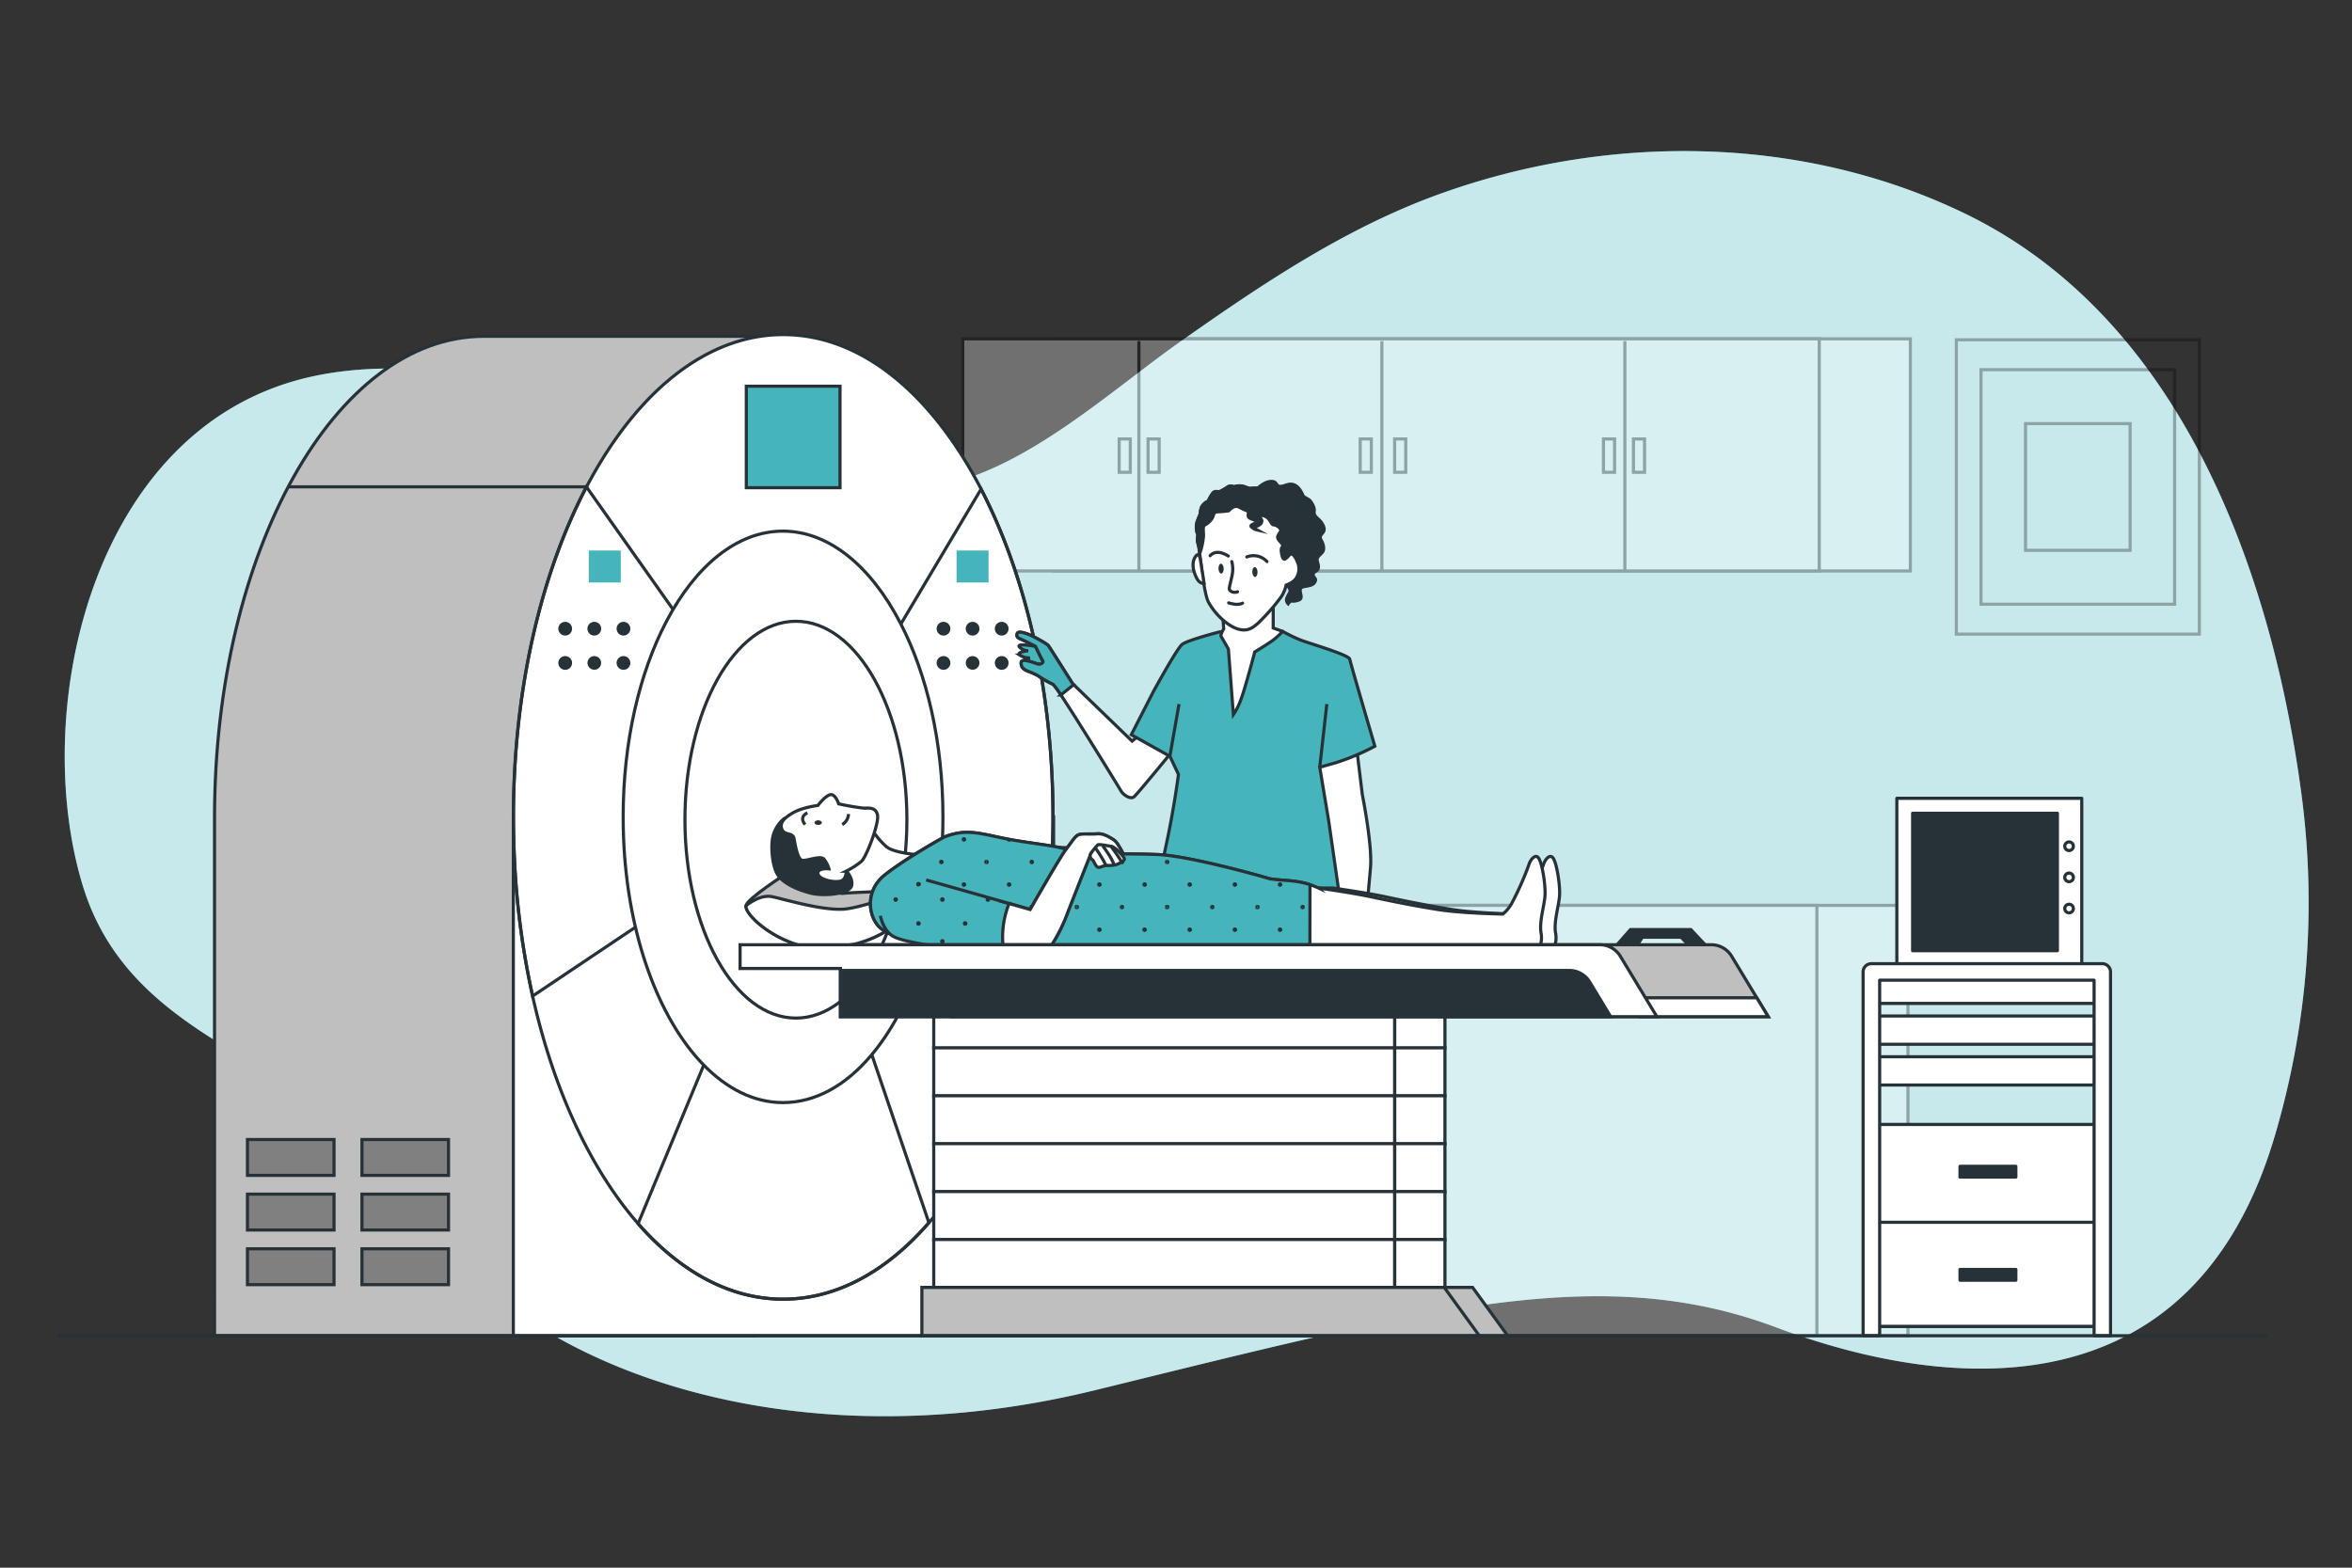 <svg xmlns="http://www.w3.org/2000/svg" viewBox="0 0 750 500"><rect x="0" y="0" width="750" height="500" fill="#333333" stroke="none"/><g id="freepik--background-simple--inject-2"><path d="M707.44,156.75c-17.21-37.75-43.21-70.66-81.62-89-51.33-24.58-112.16-25.19-165.41-6.35C430,72.1,403.11,90.16,376.93,108.57c-23.26,16.36-49.81,41.35-78.57,46.63-38.95,7.15-131-50.85-200-34.85s-89,106-72,162,83,56,107,102,110,85,216,59,161-41,217-20,133,27,159-61a262.29,262.29,0,0,0,8.53-109C729.63,221.41,721.45,187.48,707.44,156.75Z" style="fill:#46B4BB"></path><path d="M707.44,156.75c-17.21-37.75-43.21-70.66-81.62-89-51.33-24.58-112.16-25.19-165.41-6.35C430,72.1,403.11,90.16,376.93,108.57c-23.26,16.36-49.81,41.35-78.57,46.63-38.95,7.15-131-50.85-200-34.85s-89,106-72,162,83,56,107,102,110,85,216,59,161-41,217-20,133,27,159-61a262.29,262.29,0,0,0,8.53-109C729.63,221.41,721.45,187.48,707.44,156.75Z" style="fill:#fff;opacity:0.7"></path></g><g id="freepik--Furnitures--inject-2"><g style="opacity:0.3"><rect x="336.05" y="108.07" width="273.12" height="74.03" style="fill:#fff;stroke:#000;stroke-miterlimit:10"></rect><rect x="307" y="108.07" width="273.12" height="74.03" style="fill:#fff;stroke:#000;stroke-miterlimit:10"></rect><line x1="363.17" y1="108.79" x2="363.17" y2="182.11" style="fill:none;stroke:#000;stroke-miterlimit:10"></line><line x1="440.65" y1="108.79" x2="440.65" y2="182.11" style="fill:none;stroke:#000;stroke-miterlimit:10"></line><line x1="518.13" y1="108.79" x2="518.13" y2="182.11" style="fill:none;stroke:#000;stroke-miterlimit:10"></line><rect x="520.87" y="140" width="3.54" height="10.63" style="fill:#fff;stroke:#000;stroke-miterlimit:10"></rect><rect x="511.31" y="140" width="3.54" height="10.63" style="fill:#fff;stroke:#000;stroke-miterlimit:10"></rect><rect x="433.74" y="140" width="3.54" height="10.63" style="fill:#fff;stroke:#000;stroke-miterlimit:10"></rect><rect x="356.88" y="140" width="3.54" height="10.63" style="fill:#fff;stroke:#000;stroke-miterlimit:10"></rect><rect x="366.09" y="140" width="3.54" height="10.63" style="fill:#fff;stroke:#000;stroke-miterlimit:10"></rect><rect x="444.72" y="140" width="3.54" height="10.63" style="fill:#fff;stroke:#000;stroke-miterlimit:10"></rect><rect x="333.35" y="288.76" width="275.06" height="137.26" style="fill:#fff;stroke:#000;stroke-miterlimit:10"></rect><rect x="304.3" y="288.76" width="275.06" height="137.26" style="fill:#fff;stroke:#000;stroke-miterlimit:10"></rect></g></g><g id="freepik--Device--inject-2"><rect x="604.86" y="254.61" width="58.97" height="53.38" style="fill:#fff;stroke:#263238;stroke-linecap:round;stroke-linejoin:round"></rect><rect x="609.89" y="259.38" width="46.17" height="43.83" style="fill:#263238;stroke:#263238;stroke-linecap:round;stroke-linejoin:round"></rect><path d="M661.15,269.9a1.37,1.37,0,1,1-1.37-1.37A1.37,1.37,0,0,1,661.15,269.9Z" style="fill:#fff;stroke:#263238;stroke-linecap:round;stroke-linejoin:round"></path><path d="M661.15,279.83a1.37,1.37,0,1,1-1.37-1.37A1.37,1.37,0,0,1,661.15,279.83Z" style="fill:#fff;stroke:#263238;stroke-linecap:round;stroke-linejoin:round"></path><path d="M661.15,289.77a1.37,1.37,0,1,1-1.37-1.37A1.37,1.37,0,0,1,661.15,289.77Z" style="fill:#fff;stroke:#263238;stroke-linecap:round;stroke-linejoin:round"></path><rect x="599.02" y="358.63" width="69.77" height="64.4" style="fill:#fff;stroke:#263238;stroke-linecap:round;stroke-linejoin:round"></rect><rect x="599.02" y="311.01" width="69.77" height="9.02" style="fill:#fff;stroke:#263238;stroke-linecap:round;stroke-linejoin:round"></rect><rect x="599.02" y="324.03" width="69.77" height="9.02" style="fill:#fff;stroke:#263238;stroke-linecap:round;stroke-linejoin:round"></rect><rect x="599.02" y="337.04" width="69.77" height="9.02" style="fill:#fff;stroke:#263238;stroke-linecap:round;stroke-linejoin:round"></rect><rect x="599.02" y="389.84" width="69.77" height="33.19" style="fill:#fff;stroke:#263238;stroke-linecap:round;stroke-linejoin:round"></rect><rect x="625" y="371.99" width="17.81" height="3.43" style="fill:#263238;stroke:#263238;stroke-linecap:round;stroke-linejoin:round"></rect><rect x="625" y="404.88" width="17.81" height="3.43" style="fill:#263238;stroke:#263238;stroke-linecap:round;stroke-linejoin:round"></rect><path d="M599.21,426a2.6,2.6,0,0,0,.17-.93V312.62h68.38V425.77a2,2,0,0,0,0,.25H673a1.9,1.9,0,0,0,0-.25V310a2.64,2.64,0,0,0-2.64-2.64H596.74A2.64,2.64,0,0,0,594.1,310V425.09a2.61,2.61,0,0,0,.18.93Z" style="fill:#fff;stroke:#263238;stroke-linecap:round;stroke-linejoin:round"></path></g><g id="freepik--ct-scan--inject-2"><path d="M251.49,107.26H154.28c-47.37,0-85.79,68.6-85.87,153.28h0V426H240.69V414.37h10.8Z" style="fill:#bfbfbf;stroke:#263238;stroke-miterlimit:10"></path><rect x="163.69" y="260.54" width="172.28" height="165.48" style="fill:#fff;stroke:#263238;stroke-miterlimit:10"></rect><path d="M335.75,260.54q0,6.06-.26,12a260.87,260.87,0,0,1-4.12,36.52c-6.15,33.14-18.45,61.28-34.47,80.11-.23.27-.45.53-.69.79-13.4,15.44-29.36,24.39-46.49,24.39-15.7,0-30.42-7.52-43.09-20.65-1.07-1.11-2.13-2.26-3.16-3.45-15.06-17.2-26.92-42.55-33.64-72.57A257.15,257.15,0,0,1,164,272.56q-.25-6-.26-12c0-40.72,8.85-77.75,23.29-105.27,15.7-29.9,38-48.57,62.74-48.57,25,0,47.42,19,63.12,49.33C327.06,183.47,335.75,220.19,335.75,260.54Z" style="fill:#fff;stroke:#263238;stroke-miterlimit:10"></path><path d="M182.42,200.52a2.19,2.19,0,1,1-2.19-2.19A2.19,2.19,0,0,1,182.42,200.52Z" style="fill:#263238"></path><path d="M191.7,200.52a2.19,2.19,0,1,1-2.19-2.19A2.19,2.19,0,0,1,191.7,200.52Z" style="fill:#263238"></path><path d="M201,200.52a2.19,2.19,0,1,1-2.19-2.19A2.19,2.19,0,0,1,201,200.52Z" style="fill:#263238"></path><path d="M182.42,211.43a2.19,2.19,0,1,1-2.19-2.18A2.19,2.19,0,0,1,182.42,211.43Z" style="fill:#263238"></path><circle cx="189.51" cy="211.43" r="2.18" style="fill:#263238"></circle><path d="M201,211.43a2.19,2.19,0,1,1-2.19-2.18A2.19,2.19,0,0,1,201,211.43Z" style="fill:#263238"></path><path d="M303.05,200.52a2.19,2.19,0,1,1-2.19-2.19A2.19,2.19,0,0,1,303.05,200.52Z" style="fill:#263238"></path><path d="M312.33,200.52a2.19,2.19,0,1,1-2.19-2.19A2.19,2.19,0,0,1,312.33,200.52Z" style="fill:#263238"></path><path d="M321.61,200.52a2.19,2.19,0,1,1-2.19-2.19A2.19,2.19,0,0,1,321.61,200.52Z" style="fill:#263238"></path><path d="M303.05,211.43a2.19,2.19,0,1,1-2.19-2.18A2.19,2.19,0,0,1,303.05,211.43Z" style="fill:#263238"></path><circle cx="310.14" cy="211.43" r="2.18" style="fill:#263238"></circle><path d="M321.61,211.43a2.19,2.19,0,1,1-2.19-2.18A2.19,2.19,0,0,1,321.61,211.43Z" style="fill:#263238"></path><path d="M254.47,267.11l-51,123.16c1,1.19,2.09,2.34,3.16,3.45,12.67,13.13,27.39,20.65,43.09,20.65,17.13,0,33.09-8.95,46.49-24.39ZM312.84,156l-57.28,96.35L187,155.27c-14.44,27.52-23.29,64.55-23.29,105.27q0,6.06.26,12a257.15,257.15,0,0,0,5.88,45.14l84-56.27,77.57,47.65a260.87,260.87,0,0,0,4.12-36.52q.25-6,.26-12C335.75,220.19,327.06,183.47,312.84,156Z" style="fill:none;stroke:#263238;stroke-miterlimit:10"></path><path d="M300.68,260.54c0,2.39-.05,4.77-.15,7.12-1.25,28.9-10,54-22.86,69.09-8,9.43-17.63,14.91-28,14.91-9.3,0-18-4.45-25.52-12.23-14.13-14.64-24-41.08-25.29-71.77-.1-2.35-.15-4.73-.15-7.12,0-24.13,5.24-46.06,13.8-62.36,9.3-17.72,22.51-28.78,37.16-28.78s28.09,11.25,37.39,29.23C295.54,214.88,300.68,236.63,300.68,260.54Z" style="fill:#fff;stroke:#263238;stroke-miterlimit:10"></path><ellipse cx="253.8" cy="261.43" rx="35.39" ry="63.28" style="fill:#fff;stroke:#263238;stroke-miterlimit:10"></ellipse><rect x="237.98" y="123.18" width="29.88" height="32.37" style="fill:#46B4BB;stroke:#263238;stroke-miterlimit:10"></rect><rect x="78.91" y="363.44" width="27.6" height="11.44" style="fill:gray;stroke:#263238;stroke-miterlimit:10"></rect><rect x="115.42" y="363.44" width="27.6" height="11.44" style="fill:gray;stroke:#263238;stroke-miterlimit:10"></rect><rect x="78.91" y="380.86" width="27.6" height="11.44" style="fill:gray;stroke:#263238;stroke-miterlimit:10"></rect><rect x="115.42" y="380.86" width="27.6" height="11.44" style="fill:gray;stroke:#263238;stroke-miterlimit:10"></rect><rect x="78.91" y="398.29" width="27.6" height="11.44" style="fill:gray;stroke:#263238;stroke-miterlimit:10"></rect><rect x="115.42" y="398.29" width="27.6" height="11.44" style="fill:gray;stroke:#263238;stroke-miterlimit:10"></rect><rect x="305.03" y="175.58" width="10.2" height="10.2" style="fill:#46B4BB"></rect><rect x="187.75" y="175.58" width="10.2" height="10.2" style="fill:#46B4BB"></rect><line x1="186.98" y1="155.27" x2="91.76" y2="155.27" style="fill:none;stroke:#263238;stroke-miterlimit:10"></line></g><g id="freepik--character-2--inject-2"><path d="M432.41,237l2,16.41s3.21,16,2.62,23.16-2.18,22.78-1.88,25.86,1.48,8.88.67,10.23-2.51,6.76-4.24,6.76-4.78-1.55-4.78-1.55a2.93,2.93,0,0,1-1.27-2.89c.43-1.74,1.25-3.28,1.29-4.63s-.72-1.93.14-5,2.32-6.95,2.32-6.95-6.22-32.81-7.11-35.51-3.83-21.43-3.83-21.43Z" style="fill:#fff;stroke:#263238;stroke-miterlimit:10"></path><path d="M426.85,317.82a2.93,2.93,0,0,1-1.27-2.89c.43-1.74,1.25-3.28,1.29-4.63s-.72-1.93.14-5,2.32-6.95,2.32-6.95l-.07-.33a50,50,0,0,0,6-.33,39,39,0,0,0-.1,4.71c.29,3.09,1.48,8.88.67,10.23s-2.51,6.76-4.24,6.76S426.85,317.82,426.85,317.82Z" style="fill:#46B4BB;stroke:#263238;stroke-miterlimit:10"></path><path d="M430.38,310.94a17.83,17.83,0,0,0-1.14,4.55c-.05,1.77-1.09,3.53-2.39,2.33" style="fill:none;stroke:#263238;stroke-miterlimit:10"></path><path d="M330.2,206.16s-6-1.14-5.19.12a3.82,3.82,0,0,0,2.87,1.27s-3.92.38-2.69,1.39a5.37,5.37,0,0,0,3.26.88s-3.31.76-1.43,1.65a34.7,34.7,0,0,0,6.52,1.64c.63.13.45-2.4-.37-4.68A3.31,3.31,0,0,0,330.2,206.16Z" style="fill:#46B4BB;stroke:#263238;stroke-miterlimit:10"></path><path d="M363,234.72,361,236.37,342,218s-7-11.12-7.63-12-5.46-3.29-5.46-3.29-4.12-1.89-4.54-.63.59,1.52,1.47,1.9,4.36,2.15,4.36,2.15,1.79,3.79,2.27,4.55-.67,1.26-1.42,1.14-5.25-2.15-5.42-.51,1.19,2.4,2.2,2.78a25.71,25.71,0,0,1,3.12,1.39,34,34,0,0,0,4.85,2.78c1,.25,20.94,32.74,21.66,34s3,2.78,4.12,1.9,14-16.69,14-16.69Z" style="fill:#fff;stroke:#263238;stroke-miterlimit:10"></path><path d="M328.91,202.74s4.86,2.41,5.46,3.29S342,218,342,218l.38.36-4.08,3.3a21.54,21.54,0,0,0-2.5-3.41,34,34,0,0,1-4.85-2.78,25.71,25.71,0,0,0-3.12-1.39c-1-.38-2.37-1.14-2.2-2.78s4.66.38,5.42.51,1.91-.38,1.42-1.14-2.27-4.55-2.27-4.55-3.49-1.77-4.36-2.15-1.88-.63-1.47-1.9S328.91,202.74,328.91,202.74Z" style="fill:#46B4BB;stroke:#263238;stroke-miterlimit:10"></path><path d="M408.55,408.93s-.72,4.74,2,7.48c4.66,4.68,5.51,7.6,4.79,8.42s-16.07,1.64-19,.35-1.47-6.08-.81-8.65a60.25,60.25,0,0,0,1-7.72Z" style="fill:#fff;stroke:#263238;stroke-miterlimit:10"></path><path d="M384.91,408a15.78,15.78,0,0,1-1.68,7.25c-1.85,3.51-7.79,6.9-6.13,9.94.52.94,15.7,1.29,18.66,0s1.81-6.08,1.3-8.65a60.57,60.57,0,0,1-.6-7.72Z" style="fill:#fff;stroke:#263238;stroke-miterlimit:10"></path><path d="M425.48,289.49s-4.88,29.15-7,37.85-3.2,23.56-3.2,23.56,1.16,14.8-1.36,24.13-5.69,26.29-5.69,26.29,1.64,1.81,1.43,2.64-1.06,6.2-1.06,6.2a14.94,14.94,0,0,1-6,1,28.9,28.9,0,0,1-6.59-1.08,28.49,28.49,0,0,1-5.57.33c-2.88-.14-6-2.54-6-2.54s-1-4.92-.59-6.57,2.69-1.51,1.26-5-7.22-39.58-9.64-51.88-5.52-52-5.52-52Z" style="fill:#46B4BB;stroke:#263238;stroke-miterlimit:10"></path><line x1="395.95" y1="402.26" x2="396.04" y2="410.05" style="fill:none;stroke:#263238;stroke-miterlimit:10"></line><polyline points="388.09 306.84 394.88 309.36 395.89 397.44" style="fill:none;stroke:#263238;stroke-miterlimit:10"></polyline><path d="M409,201.38a55.29,55.29,0,0,0,5.72,2.75c2.71,1.06,15.42,4.72,15.68,6.1S438.41,238,438.41,238a74.91,74.91,0,0,1-12.19,5.18l-5.38,1.53,2.87,17.23,4.84,33.7a144.88,144.88,0,0,1-23.88,3.21c-13.9.76-29.84-1.68-29.84-1.68l-8.14-3.36s3.17-14.94,5.45-25.62S375.79,247,375.79,247l-2.74-5.8-12.31-6.86,6.94-13.57s7.56-13.88,9.28-15.25,12-4,12-4Z" style="fill:#46B4BB;stroke:#263238;stroke-miterlimit:10"></path><line x1="420.84" y1="244.69" x2="423.09" y2="224.56" style="fill:none;stroke:#263238;stroke-miterlimit:10"></line><line x1="373.05" y1="241.18" x2="375.96" y2="224.56" style="fill:none;stroke:#263238;stroke-miterlimit:10"></line><path d="M406,193.3l0,7,3,1.07a20.94,20.94,0,0,1-3.6,3.2c-2,1.38-5.28,3.36-5.28,3.36s-3.25,12.35-4.56,15.55a20.68,20.68,0,0,1-2.26,4.43L391.71,207s-2-3.5-2.33-4,.83-2.44.83-2.44l-.65-9.3Z" style="fill:#fff;stroke:#263238;stroke-miterlimit:10"></path><path d="M401.08,155.71s2-2.06,4.17-2.16,1.42,1.48,2.89,1.57,2.72-1.17,4.51-.49,2.64,3,2.85,3.44,1.6,1.08,2,1.38,1.83,2.26,1.57,3.64,1,2.06,1.86,3,1.74,2.56,1.08,3.54-1.44,1.38-.71,2.65,1.16,3,.31,3.94-1.73,1.47-1.6,2.45.74,2.07.18,2.95-1.36.59-1.43,1.67,1.41,1.08.37,2.56-4.11.78-4.47,2,1.07,3.05-.59,3.54a4.42,4.42,0,0,1-2.25.3c-.49,0-1.06.88-1.06.88a1.73,1.73,0,0,1-.25-2.16c.64-1.48,1-1.38.82-2.36a2.48,2.48,0,0,0-1.23-1.47l1.21-2.46s2,.19.12-2.75-3.41-2.56-3.41-6,.6-10-1.95-13.17-4.82-3.83-5-4.72A3.67,3.67,0,0,1,401.08,155.71Z" style="fill:#263238;stroke:#263238;stroke-miterlimit:10"></path><path d="M396.75,155.22a16.8,16.8,0,0,0,1.78.59,15.55,15.55,0,0,1,2.55-.1c1.48.2,2,1.28,2.61,1.87s1,.69,2.59,1.18.89.3,2.51,2,.94,1.86,1.85,2.65a10,10,0,0,1,2.43,2.56c.62,1.08-.12,2.85-.36,4.62s.75,2.26.89,3.73a3.29,3.29,0,0,1-1.3,2.56,6.66,6.66,0,0,1,1.34,2.16,5.44,5.44,0,0,1-.06,4.91c-.74,1.77-3.47,2.66-3.47,2.66a10.43,10.43,0,0,1-1.56,3.73,66.16,66.16,0,0,1-7.52,8.55c-1.16.89-3,2.95-6.74,1.57s-7.43-5.5-9-8.55-2.85-17.39-3.06-17.79a9.21,9.21,0,0,1-.33-1.37c-.22-.69,0-.69,0-1.28s.18-.49.08-.88a6.38,6.38,0,0,1-.31-3.84c.54-1.67,1-2.45,1.1-2.95a6,6,0,0,1,.43-2.06,4.3,4.3,0,0,1,2.11-1.87,12,12,0,0,1,1.31-2.36c.85-1.18,1.66-.49,2.34-.68a19.37,19.37,0,0,0,2.71-1.58,2,2,0,0,1,1.81.07A5,5,0,0,1,396.75,155.22Z" style="fill:#fff;stroke:#263238;stroke-miterlimit:10"></path><path d="M413.6,174.29c-.14-1.47-1.14-2-.89-3.73s1-3.54.36-4.62a10,10,0,0,0-2.43-2.56c-.91-.79-.23-1-1.85-2.65s-.92-1.48-2.51-2-2-.59-2.59-1.18-1.13-1.67-2.61-1.87a15.55,15.55,0,0,0-2.55.1,16.8,16.8,0,0,1-1.78-.59,5,5,0,0,0-3.3.07,2,2,0,0,0-1.81-.07,19.37,19.37,0,0,1-2.71,1.58c-.68.19-1.49-.5-2.34.68a12,12,0,0,0-1.31,2.36,4.3,4.3,0,0,0-2.11,1.87,6,6,0,0,0-.43,2.06c-.09.5-.56,1.28-1.1,2.95a6.38,6.38,0,0,0,.31,3.84c.11.39-.09.29-.08.88s-.18.59,0,1.28a9.21,9.21,0,0,0,.33,1.37,21.51,21.51,0,0,1,.31,2.22l.15,0a21.81,21.81,0,0,0,1.12-5.5c-.05-2-.28-2.85.4-3.34a5.82,5.82,0,0,0,2.3-2.07c.84-1.37.14-2.06,2.2-2.16a27.63,27.63,0,0,0,3.13-.29s1.62-2.07,3.31-1.18,3.19,1.47,3.19,1.47-.84,1.48.25,2.07,3,.88,1.91,1.47-2,.69-1.33,1.38a3.81,3.81,0,0,0,1.69.88s-1.29-.69.16-1.28,1.63-1.67,1.12-2.26a.78.78,0,0,1,0-1.08,3.3,3.3,0,0,1,2.49,1.18c.82,1.18,1,1.87,1.72,1.87s2.49,1.18,2,2.06-1.14,1.48-.82,2.26,1.51,1.58,1.53,2.26-.67.4-.43,2.07.55,2.16.95,2.26,1.44-1.18,1.73-1.48,1-.09,1-.09A3.29,3.29,0,0,0,413.6,174.29Z" style="fill:#263238;stroke:#263238;stroke-miterlimit:10"></path><path d="M382.76,178.42s-.38-2.85-1.69-.69-.35,5,.58,6.78,2.31,1.57,2.31,1.57Z" style="fill:#fff;stroke:#263238;stroke-miterlimit:10"></path><path d="M392.8,179.11a9.92,9.92,0,0,1,0,4.81c-.61,3-1.17,3.93-.46,4.52a2.23,2.23,0,0,0,2.27.3" style="fill:none;stroke:#263238;stroke-linecap:round;stroke-linejoin:round"></path><path d="M391.8,192.28s2.78,1,4.42.09" style="fill:none;stroke:#263238;stroke-linecap:round;stroke-linejoin:round"></path><path d="M391.67,177.34s-3.61-2.56-5.8-.1" style="fill:none;stroke:#263238;stroke-linecap:round;stroke-linejoin:round"></path><path d="M397.58,177.63a5.84,5.84,0,0,1,6.43,1.48" style="fill:none;stroke:#263238;stroke-linecap:round;stroke-linejoin:round"></path><path d="M390.21,181.37c0,.86-.33,1.57-.79,1.57s-.85-.71-.88-1.57.33-1.58.79-1.58S390.19,180.5,390.21,181.37Z" style="fill:#263238"></path><path d="M401,182.45c0,.87-.33,1.57-.79,1.57s-.85-.7-.88-1.57.33-1.57.79-1.57S401,181.58,401,182.45Z" style="fill:#263238"></path></g><g id="freepik--character-1--inject-2"><path d="M250.53,278.76s-12.05,7.74-12.62,10,6.88,10,17.78,12.91,28.68-2.58,31.84-10,1.14-11.76-5.17-14.06S254.25,276.47,250.53,278.76Z" style="fill:#bfbfbf;stroke:#263238;stroke-miterlimit:10"></path><path d="M255.69,301.71c10.9,2.86,28.68-2.58,31.84-10a16,16,0,0,0,1.47-6.13c-5.15,0-14.84,4.18-20.4,4.41-7.17.28-18.36-3.16-22.38-4s-8.31,2.87-8.31,2.87C237.33,291.09,244.79,298.84,255.69,301.71Z" style="fill:#fff;stroke:#263238;stroke-miterlimit:10"></path><path d="M278.19,264.8a24.56,24.56,0,0,0,4.6,5.35c2.4,1.84,9.22,2.39,9.22,2.39L291.46,284s-19.36.55-22.49.92-5.4-4-4.64-7.79S272.66,263.88,278.19,264.8Z" style="fill:#fff;stroke:#263238;stroke-miterlimit:10"></path><path d="M249.85,261.25a10.68,10.68,0,0,0-3.24,5c-1,3.25-.38,10,1.37,12.73s6.12,4.75,10.49,5.87,12.48.25,13.1-2.37-2.24-5.37-2.74-6-5.75-5.5-7.24-5.75-1.88.25-3.87-2a60.29,60.29,0,0,1-5-6.37C252.35,261.62,250.72,260.5,249.85,261.25Z" style="fill:#263238;stroke:#263238;stroke-miterlimit:10"></path><path d="M264.33,277.1s-3.87-.37-3.49,1.62,5.62,2.88,7.36,2.25,1.63-3.12,1.63-3.12a26.52,26.52,0,0,0,4.86-3.12c1.63-1.5,5.75-12.36,5.12-14.86s-2.74-2.12-4.37-2.12a78.32,78.32,0,0,1-8-1.37s-1.12-3.5-2.87-2.87-3.74,3.37-3.74,3.37-4.87.62-7.74,2.24-4.62,3.25-3.75,5.37,3.5.88,3.87,3,1.13,6.49,2.5,6.87,5.87-1.63,7-.38A8.77,8.77,0,0,1,264.33,277.1Z" style="fill:#fff;stroke:#263238;stroke-miterlimit:10"></path><path d="M270.57,259.62a4.1,4.1,0,0,1-2,3.37" style="fill:none;stroke:#263238;stroke-miterlimit:10"></path><path d="M257.47,259.25s-2.87,1.12-.75,3.74" style="fill:none;stroke:#263238;stroke-miterlimit:10"></path><path d="M262.09,262.37c0,.41-.54.75-1.19.75s-1.19-.34-1.19-.75.53-.75,1.19-.75S262.09,262,262.09,262.37Z" style="fill:#263238"></path><rect x="297.75" y="318.91" width="147" height="15.41" style="fill:#fff;stroke:#263238;stroke-miterlimit:10"></rect><rect x="297.75" y="334.2" width="147" height="15.41" style="fill:#fff;stroke:#263238;stroke-miterlimit:10"></rect><rect x="297.75" y="349.48" width="147" height="15.41" style="fill:#fff;stroke:#263238;stroke-miterlimit:10"></rect><rect x="297.75" y="364.76" width="147" height="15.41" style="fill:#fff;stroke:#263238;stroke-miterlimit:10"></rect><rect x="297.75" y="380.04" width="147" height="15.41" style="fill:#fff;stroke:#263238;stroke-miterlimit:10"></rect><rect x="297.75" y="395.33" width="147" height="15.41" style="fill:#fff;stroke:#263238;stroke-miterlimit:10"></rect><rect x="444.75" y="318.91" width="16.01" height="15.41" style="fill:#fff;stroke:#263238;stroke-miterlimit:10"></rect><rect x="444.75" y="334.2" width="16.01" height="15.41" style="fill:#fff;stroke:#263238;stroke-miterlimit:10"></rect><rect x="444.75" y="349.48" width="16.01" height="15.41" style="fill:#fff;stroke:#263238;stroke-miterlimit:10"></rect><rect x="444.75" y="364.76" width="16.01" height="15.41" style="fill:#fff;stroke:#263238;stroke-miterlimit:10"></rect><rect x="444.75" y="380.04" width="16.01" height="15.41" style="fill:#fff;stroke:#263238;stroke-miterlimit:10"></rect><rect x="444.75" y="395.33" width="16.01" height="15.41" style="fill:#fff;stroke:#263238;stroke-miterlimit:10"></rect><polygon points="480.77 426.02 303.02 426.02 303.02 410.61 469.58 410.61 480.77 426.02" style="fill:#bfbfbf;stroke:#263238;stroke-miterlimit:10"></polygon><polygon points="471.72 426.02 293.97 426.02 293.97 410.61 460.53 410.61 471.72 426.02" style="fill:#bfbfbf;stroke:#263238;stroke-miterlimit:10"></polygon><path d="M298.47,271.7a53.45,53.45,0,0,0-11.84,7.48c-6.63,5.34-5,14.38-.55,17.33s13.64,5.34,25.43,6.45,26.36.55,27.1.18,156.48,0,156.48,0a8.05,8.05,0,0,0,.92-5.71c-.55-3.69,1.11-8.67,1.3-11.8s-.74-9.4-1.85-11.61-2.95.37-3.32,1.84a93.5,93.5,0,0,1-5.53,12.35,11.9,11.9,0,0,1-2.76,3.32s-12.9-.19-21-1.48-15.12-2.76-21.2-4.05-16.59-2.77-16.59-2.77-15.25.06-18.93-.49-2.51-1.61-4.17-2.16-24.86-5.87-34.81-6.24-9.36-1.8-12.5-2-6.63-.18-10.13-1.47-18.91.3-26.84-1.36S304.92,269.12,298.47,271.7Z" style="fill:#fff;stroke:#263238;stroke-miterlimit:10"></path><path d="M301,267s-12.35,6.82-19,12.17-5,14.38-.56,17.33,13.64,5.34,25.44,6.45,26.36.55,27.09.18,156.49,0,156.49,0a8.11,8.11,0,0,0,.92-5.71c-.55-3.69,1.11-8.67,1.29-11.8s-.74-9.4-1.84-11.61-2.95.37-3.32,1.84A96.2,96.2,0,0,1,482,288.21a11.9,11.9,0,0,1-2.76,3.32s-12.91-.19-21-1.48-15.11-2.76-21.19-4.05-16.59-2.77-16.59-2.77a24.79,24.79,0,0,0-6.64-2c-3.68-.56-7.92-.56-9.58-1.11s-25.25-7.19-35.21-7.56-15.85,0-19-.18-6.64-.18-10.14-1.47-12.72-2-20.64-3.69S307.49,264.43,301,267Z" style="fill:#fff;stroke:#263238;stroke-miterlimit:10"></path><path d="M417.73,282.15a23.89,23.89,0,0,0-3.89-.94c-3.68-.56-7.92-.56-9.58-1.11s-25.25-7.19-35.21-7.56-15.85,0-19-.18-6.64-.18-10.14-1.47-12.72-2-20.64-3.69-11.8-2.77-18.25-.19c0,0-12.35,6.82-19,12.17s-5,14.38-.56,17.33,13.64,5.34,25.44,6.45,26.36.55,27.09.18c.39-.19,43-.18,83.7-.13Z" style="fill:#46B4BB;stroke:#263238;stroke-miterlimit:10"></path><path d="M415.38,288.6a.72.72,0,0,0-.66.44.64.64,0,0,0-.06.28h1.44a.82.82,0,0,0-.05-.28A.73.73,0,0,0,415.38,288.6Z" style="fill:#263238"></path><path d="M408.18,282.84a.72.72,0,1,0-.72-.72A.72.72,0,0,0,408.18,282.84Z" style="fill:#263238"></path><path d="M401.7,289.32a.82.82,0,0,0-.05-.28.63.63,0,0,0-.16-.23.72.72,0,0,0-.51-.21v.72Z" style="fill:#263238"></path><path d="M415.38,303h0Z" style="fill:#263238"></path><path d="M407.46,296.52a.72.72,0,0,0,1.44,0,.72.72,0,0,0-1.44,0Z" style="fill:#263238"></path><path d="M415.38,290a.72.72,0,0,0,.72-.72h-1.44A.73.73,0,0,0,415.38,290Z" style="fill:#263238"></path><path d="M401,289.32V290a.72.72,0,0,0,.72-.72Z" style="fill:#263238"></path><path d="M401,289.32v-.72a.71.71,0,0,0-.66.44.64.64,0,0,0-.06.28Z" style="fill:#263238"></path><path d="M387.3,289.32a.82.82,0,0,0-.05-.28.72.72,0,0,0-1.33,0,.64.64,0,0,0-.06.28Z" style="fill:#263238"></path><path d="M386.58,275.64a.73.73,0,0,0,.3-.07l-.84-.19A.74.74,0,0,0,386.58,275.64Z" style="fill:#263238"></path><path d="M380.1,282.12a.72.72,0,1,0-1.44,0,.72.72,0,1,0,1.44,0Z" style="fill:#263238"></path><path d="M394.5,282.12a.72.72,0,1,0-.72.72A.72.72,0,0,0,394.5,282.12Z" style="fill:#263238"></path><path d="M372.18,288.6v.72h.72a.82.82,0,0,0,0-.28A.73.73,0,0,0,372.18,288.6Z" style="fill:#263238"></path><path d="M372.9,274.92a.72.72,0,0,0-.72-.72v1.44A.72.72,0,0,0,372.9,274.92Z" style="fill:#263238"></path><path d="M378.66,296.52a.72.72,0,1,0,1.44,0,.72.72,0,1,0-1.44,0Z" style="fill:#263238"></path><path d="M393.06,296.52a.72.72,0,1,0,.72-.72A.72.72,0,0,0,393.06,296.52Z" style="fill:#263238"></path><path d="M400.26,289.32a.73.73,0,0,0,.72.72v-.72Z" style="fill:#263238"></path><path d="M386.58,290a.72.72,0,0,0,.72-.72h-1.44A.73.73,0,0,0,386.58,290Z" style="fill:#263238"></path><path d="M372.18,290a.72.72,0,0,0,.72-.72h-.72Z" style="fill:#263238"></path><path d="M372.18,288.6a.87.87,0,0,0-.28,0,.73.73,0,0,0-.38.39.64.64,0,0,0-.06.28h.72Z" style="fill:#263238"></path><path d="M358.5,289.32a.82.82,0,0,0-.05-.28.73.73,0,0,0-.67-.44.71.71,0,0,0-.66.44.64.64,0,0,0-.06.28Z" style="fill:#263238"></path><path d="M371.9,275.58a.67.67,0,0,0,.28.06V274.2a.87.87,0,0,0-.28.05.73.73,0,0,0-.44.67A.71.71,0,0,0,371.9,275.58Z" style="fill:#263238"></path><path d="M357.78,274.2a.72.72,0,1,0,.72.72A.72.72,0,0,0,357.78,274.2Z" style="fill:#263238"></path><path d="M350.58,282.84a.72.72,0,1,0-.72-.72A.72.72,0,0,0,350.58,282.84Z" style="fill:#263238"></path><path d="M365,282.84a.72.72,0,1,0-.72-.72A.72.72,0,0,0,365,282.84Z" style="fill:#263238"></path><path d="M344.1,289.32a.82.82,0,0,0-.05-.28.73.73,0,0,0-.67-.44v.72Z" style="fill:#263238"></path><path d="M344.1,274.92a.72.72,0,0,0-.72-.72v1.44A.72.72,0,0,0,344.1,274.92Z" style="fill:#263238"></path><path d="M349.86,296.52a.72.72,0,1,0,1.44,0,.72.72,0,1,0-1.44,0Z" style="fill:#263238"></path><path d="M364.26,296.52a.72.72,0,1,0,.72-.72A.72.72,0,0,0,364.26,296.52Z" style="fill:#263238"></path><path d="M343.38,303h.13l-.13,0Z" style="fill:#263238"></path><path d="M371.46,289.32a.72.72,0,0,0,.44.66.67.67,0,0,0,.28.06v-.72Z" style="fill:#263238"></path><path d="M357.78,290a.72.72,0,0,0,.72-.72h-1.44A.73.73,0,0,0,357.78,290Z" style="fill:#263238"></path><path d="M343.38,290a.72.72,0,0,0,.72-.72h-.72Z" style="fill:#263238"></path><path d="M343.38,288.6a.87.87,0,0,0-.28,0,.73.73,0,0,0-.38.39.64.64,0,0,0-.06.28h.72Z" style="fill:#263238"></path><path d="M329.7,289.32a.82.82,0,0,0-.05-.28.73.73,0,0,0-.67-.44.71.71,0,0,0-.66.44.64.64,0,0,0-.06.28Z" style="fill:#263238"></path><path d="M343.1,275.58a.67.67,0,0,0,.28.06V274.2a.87.87,0,0,0-.28.05.73.73,0,0,0-.44.67A.71.71,0,0,0,343.1,275.58Z" style="fill:#263238"></path><path d="M329,274.2a.72.72,0,1,0,.72.72A.72.72,0,0,0,329,274.2Z" style="fill:#263238"></path><path d="M322.5,282.12a.72.72,0,1,0-.72.72A.72.72,0,0,0,322.5,282.12Z" style="fill:#263238"></path><path d="M336.9,282.12a.72.72,0,1,0-.72.72A.72.72,0,0,0,336.9,282.12Z" style="fill:#263238"></path><path d="M321.06,267.72a.72.72,0,0,0,.72.72.7.7,0,0,0,.7-.63l-1.38-.25A.42.42,0,0,0,321.06,267.72Z" style="fill:#263238"></path><path d="M315.3,289.32a.82.82,0,0,0-.05-.28.63.63,0,0,0-.16-.23.72.72,0,0,0-.51-.21v.72Z" style="fill:#263238"></path><path d="M315.09,274.41a.72.72,0,0,0-.51-.21v1.44a.72.72,0,0,0,.51-1.23Z" style="fill:#263238"></path><path d="M343.25,303h.13v0Z" style="fill:#263238"></path><path d="M329,303a.71.71,0,0,0-.68.53l1.36,0A.71.71,0,0,0,329,303Z" style="fill:#263238"></path><path d="M321.78,295.8a.72.72,0,1,0,.72.72A.72.72,0,0,0,321.78,295.8Z" style="fill:#263238"></path><path d="M335.46,296.52a.72.72,0,1,0,.72-.72A.72.72,0,0,0,335.46,296.52Z" style="fill:#263238"></path><path d="M315.25,303.48a.53.53,0,0,0-.16-.27.72.72,0,0,0-.51-.21v.45Z" style="fill:#263238"></path><path d="M343.38,289.32h-.72a.72.72,0,0,0,.44.66.67.67,0,0,0,.28.06Z" style="fill:#263238"></path><path d="M329,290a.72.72,0,0,0,.72-.72h-1.44A.73.73,0,0,0,329,290Z" style="fill:#263238"></path><path d="M314.58,289.32V290a.72.72,0,0,0,.72-.72Z" style="fill:#263238"></path><path d="M314.58,289.32v-.72a.71.71,0,0,0-.66.44.64.64,0,0,0-.06.28Z" style="fill:#263238"></path><path d="M300.9,289.32a.82.82,0,0,0,0-.28.73.73,0,0,0-.67-.44.71.71,0,0,0-.66.44.64.64,0,0,0-.06.28Z" style="fill:#263238"></path><path d="M313.86,274.92a.72.72,0,0,0,.72.72V274.2A.72.72,0,0,0,313.86,274.92Z" style="fill:#263238"></path><path d="M300.18,274.2a.72.72,0,1,0,.72.72A.72.72,0,0,0,300.18,274.2Z" style="fill:#263238"></path><path d="M293.7,282.12a.72.72,0,1,0-.72.72A.72.72,0,0,0,293.7,282.12Z" style="fill:#263238"></path><path d="M307.38,282.84a.72.72,0,1,0-.72-.72A.72.72,0,0,0,307.38,282.84Z" style="fill:#263238"></path><path d="M306.66,267.72a.72.72,0,1,0,.72-.72A.72.72,0,0,0,306.66,267.72Z" style="fill:#263238"></path><path d="M286.5,289.32a.82.82,0,0,0-.05-.28.73.73,0,0,0-.67-.44v.72Z" style="fill:#263238"></path><path d="M314.58,303a.71.71,0,0,0-.65.42l.65,0Z" style="fill:#263238"></path><path d="M292.26,296.52a.72.72,0,1,0,.72-.72A.72.72,0,0,0,292.26,296.52Z" style="fill:#263238"></path><path d="M306.66,296.52a.72.72,0,1,0,.72-.72A.72.72,0,0,0,306.66,296.52Z" style="fill:#263238"></path><path d="M313.86,289.32a.72.72,0,0,0,.72.72v-.72Z" style="fill:#263238"></path><path d="M300.18,290a.72.72,0,0,0,.72-.72h-1.44A.72.72,0,0,0,300.18,290Z" style="fill:#263238"></path><path d="M285.78,290a.72.72,0,0,0,.72-.72h-.72Z" style="fill:#263238"></path><path d="M285.78,288.6a.71.71,0,0,0-.66.44.64.64,0,0,0-.06.28h.72Z" style="fill:#263238"></path><path d="M279.15,282.55l.1-.17Z" style="fill:#263238"></path><path d="M285.78,290v-.72h-.72A.72.72,0,0,0,285.78,290Z" style="fill:#263238"></path><path d="M295.33,280.65l33.17,9.4s9.59-16.77,11.43-19.16,2.77-4.06,3.87-4.61,4.06-.19,6.09-.37,4.23,1.29,5.34,2S358,272,358,272l-10.14.19s-5.72,14.37-7.74,19.72S335,302.22,334,303.14s-21.38.55-27.09-.18-19.17-2.4-22.3-4.43-3.87-6.45-3.87-6.45" style="fill:#46B4BB;stroke:#263238;stroke-miterlimit:10"></path><path d="M358,272s-1.66-3.32-2.77-4.05-3.32-2.22-5.34-2-5-.19-6.09.37-2,2.21-3.87,4.61-11.43,19.16-11.43,19.16l-6.73-1.91a28.58,28.58,0,0,0-1.64,15.5c6.75.13,13.39,0,13.9-.5.93-.92,4.06-5.9,6.09-11.24s7.74-19.72,7.74-19.72Z" style="fill:#fff;stroke:#263238;stroke-miterlimit:10"></path><path d="M347.86,272.18a19.15,19.15,0,0,1,2.21-2.72c.49-.28,2.83.28,4.18.43s4,3.19,4.25,3.89-.92,1.14-.92,1.14a7.26,7.26,0,0,1-1.63.85,12.46,12.46,0,0,1-2.13.28s0-.07-1.13,0-2,.85-2.69.5-1.21-2-1.64-2.34A1.43,1.43,0,0,1,347.86,272.18Z" style="fill:#fff;stroke:#263238;stroke-miterlimit:10"></path><path d="M354.25,269.89s3.12,4.18,3.33,5" style="fill:none;stroke:#263238;stroke-miterlimit:10"></path><path d="M351.63,269.74s3.19,4.26,3.54,6" style="fill:none;stroke:#263238;stroke-miterlimit:10"></path><path d="M349.29,270.45a39.15,39.15,0,0,1,3.4,5.6" style="fill:none;stroke:#263238;stroke-miterlimit:10"></path><polygon points="514.87 302.21 519.91 296.48 539.18 296.48 544.39 302.03 539.01 302.03 536.06 298.91 523.73 298.91 521.47 302.38 514.87 302.21" style="fill:#263238;stroke:#263238;stroke-miterlimit:10"></polygon><path d="M563.85,324.27H303.54V308.89H271.48v-7.57H545.69a7.58,7.58,0,0,1,6.5,3.67Z" style="fill:#bfbfbf;stroke:#263238;stroke-miterlimit:10"></path><polygon points="522.76 324.27 563.85 324.27 560.19 318.23 520.13 318.23 522.76 324.27" style="fill:#fff;stroke:#263238;stroke-miterlimit:10"></polygon><path d="M528.35,324.27H268V308.89H236v-7.57H510.19a7.58,7.58,0,0,1,6.5,3.67Z" style="fill:#fff;stroke:#263238;stroke-miterlimit:10"></path><path d="M513.61,324.27H268V309.52H500.41a7.58,7.58,0,0,1,6.5,3.67Z" style="fill:#263238;stroke:#263238;stroke-miterlimit:10"></path><path d="M286.34,286.91a.73.73,0,0,1-.73.72.72.72,0,0,1-.72-.72.73.73,0,0,1,.72-.73A.73.73,0,0,1,286.34,286.91Z" style="fill:#263238"></path><circle cx="300.5" cy="286.91" r="0.73" style="fill:#263238"></circle><circle cx="315.03" cy="286.91" r="0.73" style="fill:#263238"></circle><path d="M301.23,300.16a.73.73,0,1,1-1.45,0,.73.73,0,0,1,1.45,0Z" style="fill:#263238"></path><circle cx="292.88" cy="294.53" r="0.73" style="fill:#263238"></circle><circle cx="307.77" cy="294.53" r="0.73" style="fill:#263238"></circle><circle cx="292.88" cy="282" r="0.73" style="fill:#263238"></circle></g><g id="freepik--Picture--inject-2"><g style="opacity:0.3"><rect x="623.83" y="108.37" width="77.49" height="93.88" style="fill:none;stroke:#000;stroke-miterlimit:10"></rect><rect x="631.7" y="117.91" width="61.74" height="74.8" style="fill:none;stroke:#000;stroke-miterlimit:10"></rect><rect x="645.89" y="135.11" width="33.36" height="40.41" style="fill:none;stroke:#000;stroke-miterlimit:10"></rect></g></g><g id="freepik--Floor--inject-2"><line x1="18.45" y1="426.02" x2="722.92" y2="426.02" style="fill:#fff;stroke:#263238;stroke-miterlimit:10"></line></g></svg>